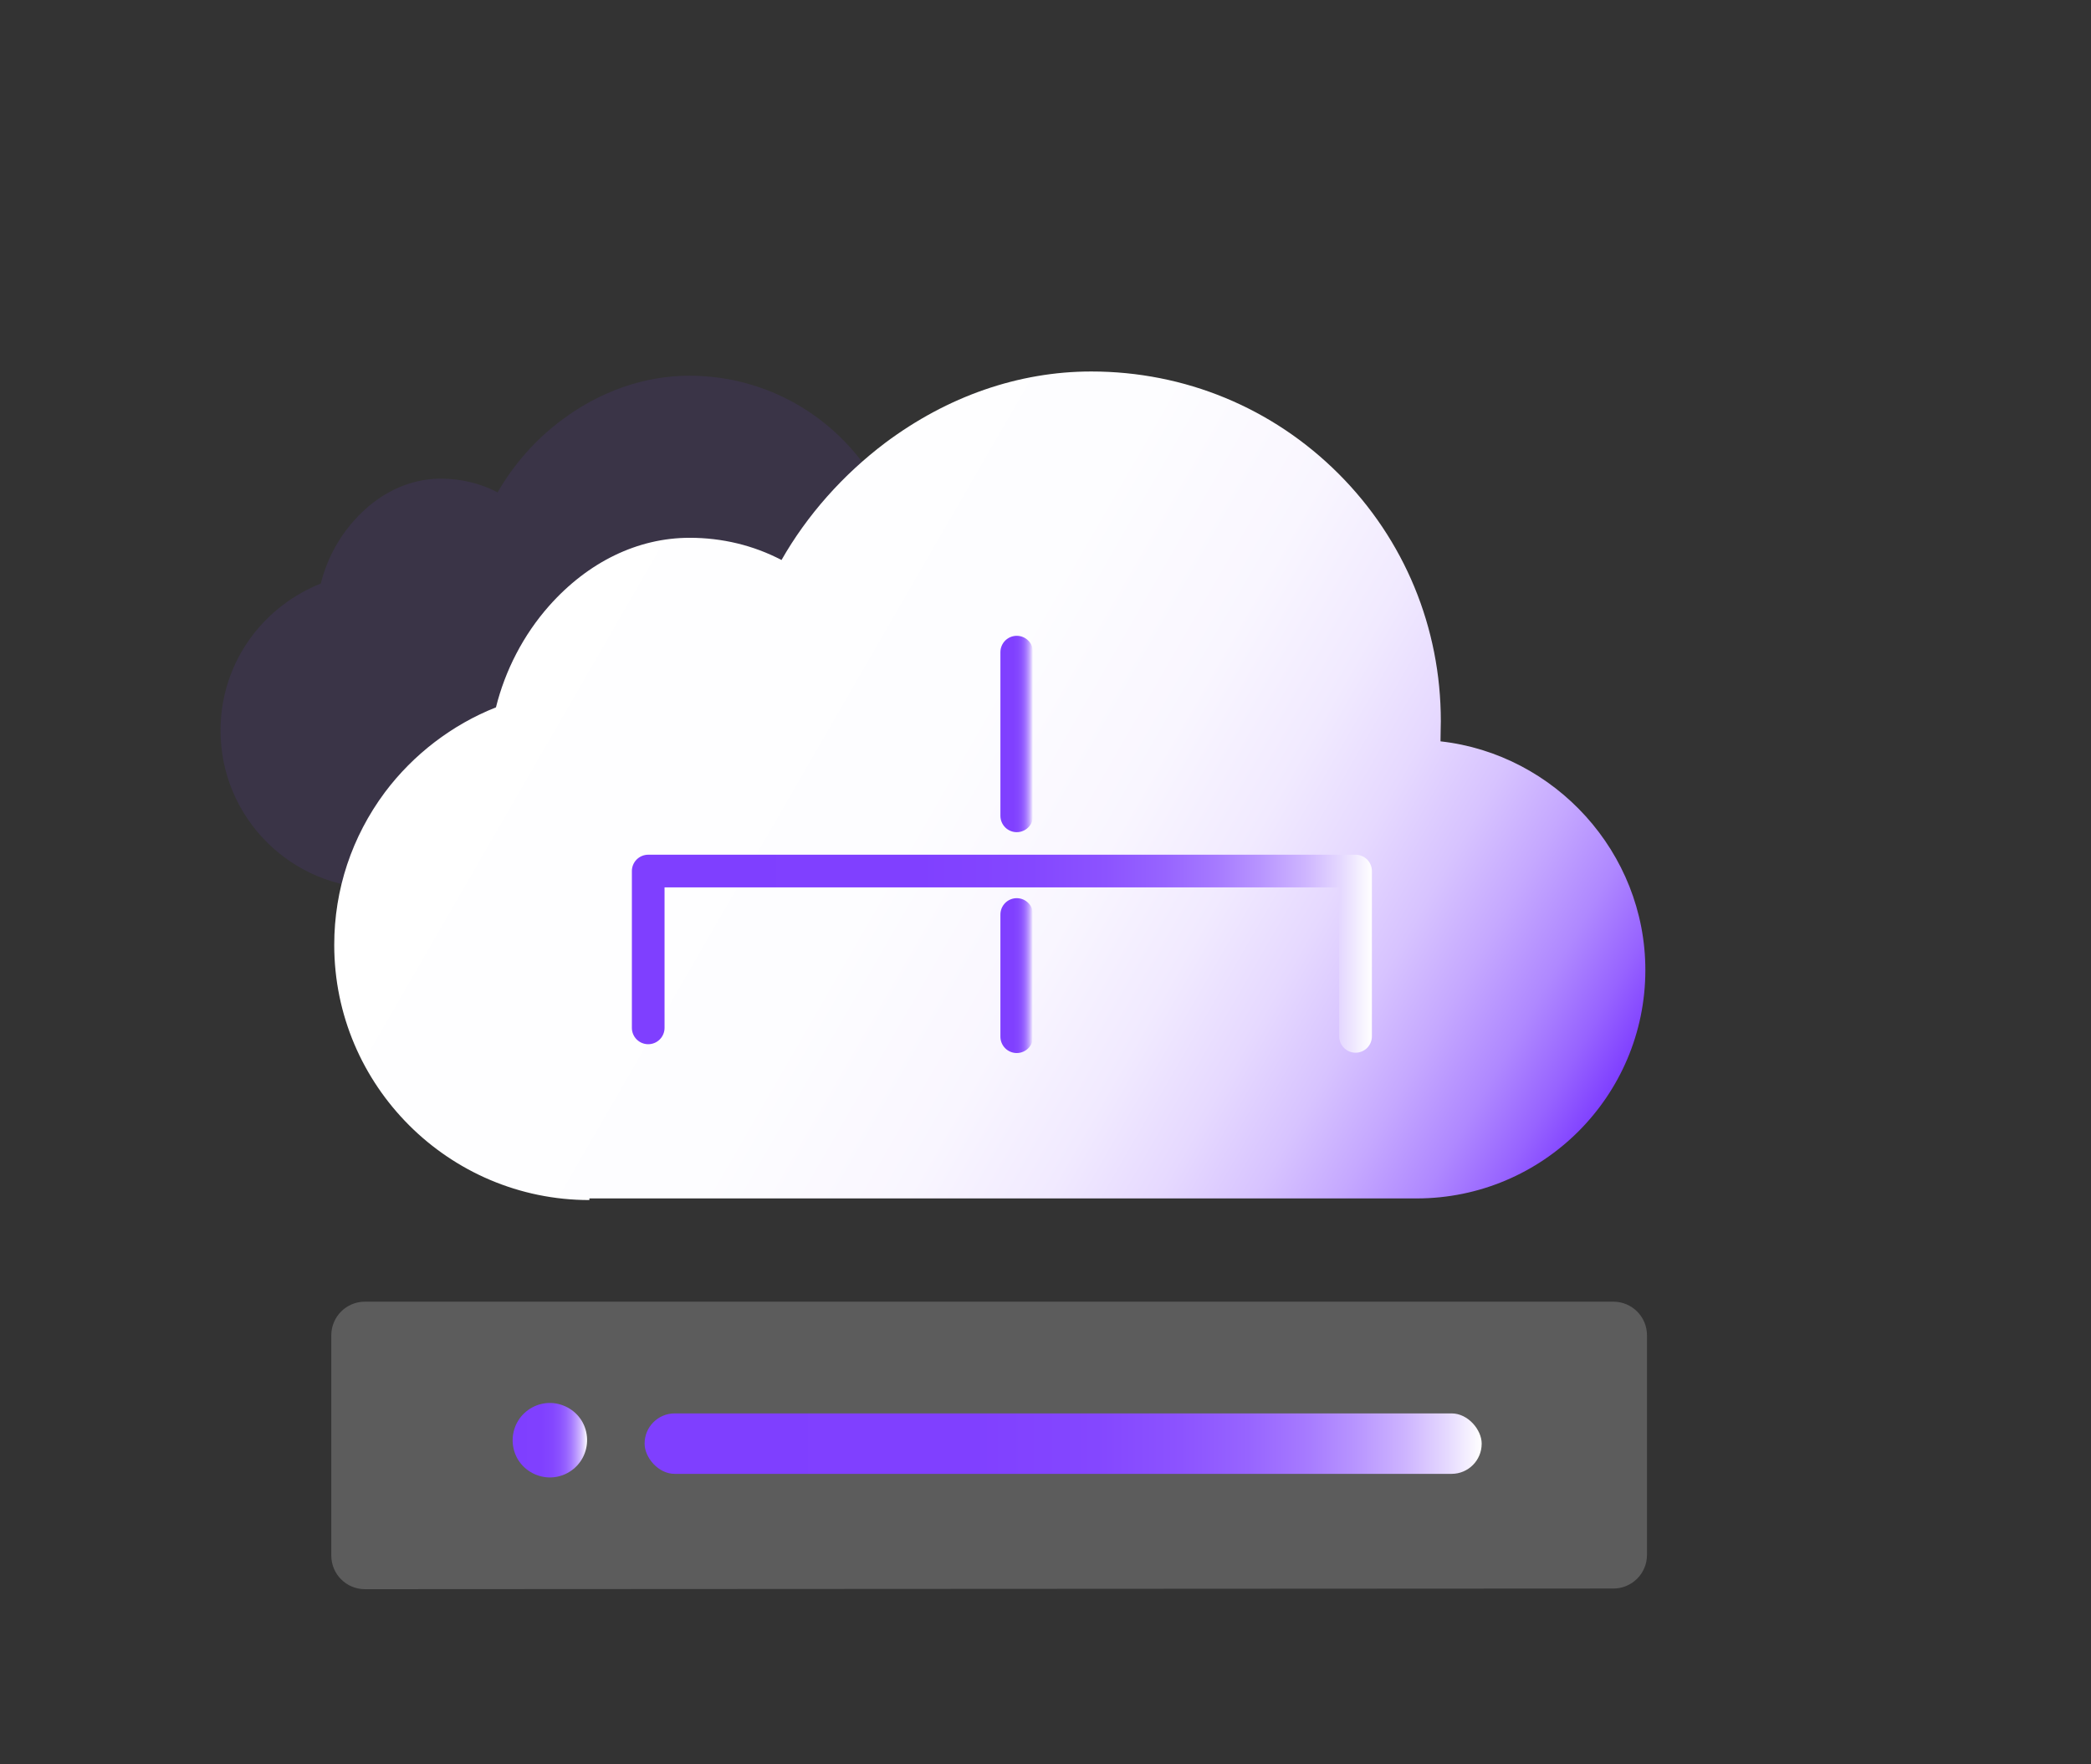 <?xml version="1.0" encoding="UTF-8"?><svg id="_图层_1" xmlns="http://www.w3.org/2000/svg" xmlns:xlink="http://www.w3.org/1999/xlink" viewBox="0 0 64 54"><rect x="0" y="0" width="64" height="54" fill="#333333" stroke="none"/><defs><style>.cls-1{fill:#7f3fff;opacity:.1;}.cls-2{fill:url(#_未命名的渐变_12);}.cls-3{fill:#fff;opacity:.2;}.cls-4{fill:url(#_未命名的渐变_5);}.cls-5{stroke:url(#_未命名的渐变_12-4);}.cls-5,.cls-6,.cls-7{fill:none;stroke-linecap:round;stroke-linejoin:round;}.cls-6{stroke:url(#_未命名的渐变_12-5);}.cls-7{stroke:url(#_未命名的渐变_12-3);}.cls-8{fill:url(#_未命名的渐变_12-2);}</style><linearGradient id="_未命名的渐变_5" x1="15.4" y1="17.85" x2="47.56" y2="36.42" gradientUnits="userSpaceOnUse"><stop offset="0" stop-color="#fff"/><stop offset=".39" stop-color="#fdfdff"/><stop offset=".54" stop-color="#f9f6ff"/><stop offset=".64" stop-color="#f1eaff"/><stop offset=".72" stop-color="#e6d9ff"/><stop offset=".79" stop-color="#d7c3ff"/><stop offset=".85" stop-color="#c5a8ff"/><stop offset=".91" stop-color="#af88ff"/><stop offset=".96" stop-color="#9763ff"/><stop offset="1" stop-color="#7f3fff"/></linearGradient><linearGradient id="_未命名的渐变_12" x1="19.73" y1="44.18" x2="45.35" y2="44.18" gradientUnits="userSpaceOnUse"><stop offset="0" stop-color="#7f3fff"/><stop offset=".39" stop-color="#8040ff"/><stop offset=".54" stop-color="#8447ff"/><stop offset=".64" stop-color="#8c53ff"/><stop offset=".72" stop-color="#9764ff"/><stop offset=".79" stop-color="#a67aff"/><stop offset=".85" stop-color="#b895ff"/><stop offset=".91" stop-color="#ceb5ff"/><stop offset=".96" stop-color="#e6daff"/><stop offset="1" stop-color="#fff"/></linearGradient><linearGradient id="_未命名的渐变_12-2" x1="15.68" y1="44.08" x2="17.97" y2="44.08" xlink:href="#_未命名的渐变_12"/><linearGradient id="_未命名的渐变_12-3" x1="19.34" y1="29.19" x2="41.99" y2="29.19" xlink:href="#_未命名的渐变_12"/><linearGradient id="_未命名的渐变_12-4" x1="30.62" y1="29.86" x2="31.62" y2="29.86" xlink:href="#_未命名的渐变_12"/><linearGradient id="_未命名的渐变_12-5" x1="30.62" y1="22.47" x2="31.62" y2="22.47" xlink:href="#_未命名的渐变_12"/></defs><path class="cls-1" d="M11.6,27.17h0s15.67,0,15.67,0c2.39,0,4.33-1.94,4.33-4.33,0-2.23-1.71-4.09-3.88-4.33,0-.15,0-.28,0-.39,0-1.77-.69-3.43-1.94-4.68-1.25-1.25-2.92-1.94-4.68-1.94-1.37,0-2.72,.47-3.9,1.35-.81,.6-1.48,1.37-1.97,2.22-.53-.28-1.13-.42-1.74-.42-.98,0-1.93,.46-2.66,1.29-.49,.55-.84,1.22-1.01,1.92-.83,.33-1.57,.89-2.11,1.61-.63,.84-.96,1.84-.96,2.89,0,2.67,2.17,4.83,4.83,4.83h0Z"/><path class="cls-4" d="M18.04,36.7v-.02h25.32c3.86,0,7-3.13,7-6.99,0-3.6-2.77-6.61-6.27-7,0-.24,.01-.45,.01-.62,0-2.86-1.11-5.55-3.13-7.57-2.02-2.02-4.71-3.13-7.57-3.13-2.22,0-4.4,.76-6.3,2.18-1.3,.98-2.4,2.22-3.18,3.59-.86-.45-1.82-.68-2.81-.68-1.59,0-3.11,.74-4.3,2.08-.79,.89-1.35,1.98-1.63,3.11-1.34,.53-2.53,1.44-3.4,2.6-1.01,1.36-1.55,2.97-1.55,4.67,0,4.31,3.51,7.81,7.81,7.81h0Z"/><path class="cls-3" d="M50.41,46.52v-5.65c0-.57-.46-1.03-1.03-1.03h-2.03s-36.18,0-36.18,0c-.57,0-1.03,.46-1.03,1.03v6.74c0,.57,.46,1.03,1.03,1.03l38.21-.02c.57,0,1.03-.46,1.03-1.03v-1.07Zm-1.96,.08"/><rect class="cls-2" x="19.73" y="43.26" width="25.62" height="1.85" rx=".92" ry=".92"/><path class="cls-8" d="M16.5,45.17c.39,.12,.81,.02,1.11-.26,.3-.28,.42-.7,.33-1.09-.09-.4-.39-.71-.78-.83-.39-.12-.81-.02-1.11,.26-.3,.28-.42,.7-.33,1.09,.09,.4,.39,.71,.78,.83h0Zm0,0"/><polyline class="cls-7" points="19.84 31.46 19.84 26.66 41.49 26.66 41.49 31.72"/><line class="cls-5" x1="31.12" y1="31.73" x2="31.12" y2="27.99"/><line class="cls-6" x1="31.12" y1="24.97" x2="31.12" y2="19.96"/></svg>